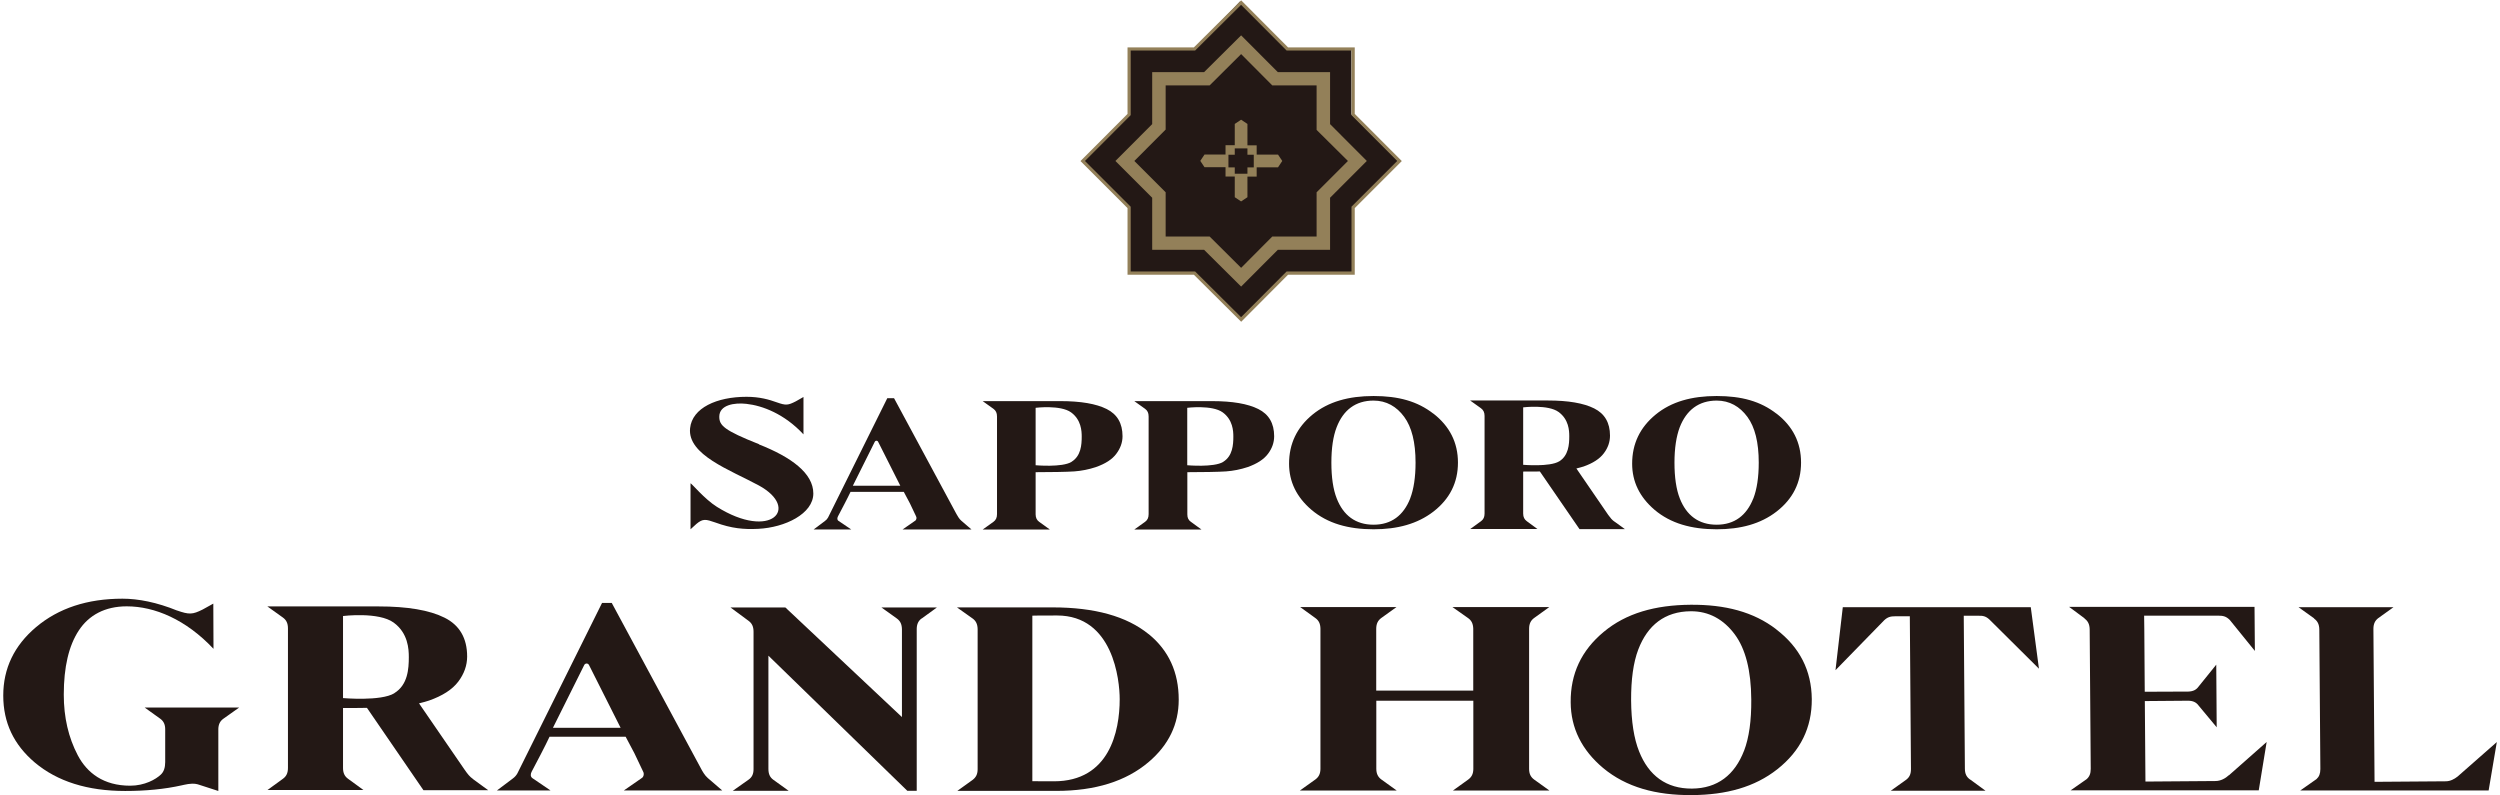 <svg width="264" height="84" viewBox="0 0 264 84" fill="none" xmlns="http://www.w3.org/2000/svg">
<g clip-path="url(#clip0_33470_17805)">
<path d="M130.943 0.157L135.894 5.108H142.712V12.075L147.673 17.035L142.861 21.856V28.786H135.866L130.98 33.672L126.057 28.74H119.257V21.856L114.371 16.961L119.183 12.149V5.145H126.187L130.943 0.157Z" fill="#231815"/>
<path d="M127.738 24.977L131.063 28.284L134.352 24.977H139.033V20.305L142.34 16.998L139.033 13.719V9.019H134.352L131.063 5.712L127.738 9.019H123.093V13.682L119.786 16.998L123.093 20.305V24.977H127.738ZM134.937 26.38L131.063 30.263L127.153 26.38H121.672V20.881L117.789 16.998L121.672 13.106V7.616H127.153L131.063 3.733L134.937 7.616H140.455V13.106L144.337 16.998L140.455 20.881V26.38H134.937Z" fill="#938059"/>
<path d="M131.729 18.651H132.704V17.667H134.962L135.407 16.998L134.962 16.329H132.704V15.345H131.729V13.087L131.06 12.641L130.391 13.087V15.335H129.416V16.32H127.196L126.75 16.989L127.196 17.657H129.416V18.642H130.391V20.825L131.06 21.271L131.729 20.825V18.651ZM130.391 16.338V15.67H131.729V16.338H132.398V17.676H131.729V18.345H130.391V17.676H129.723V16.338H130.391Z" fill="#938059"/>
<path d="M130.948 0.157C130.948 0.157 126.174 4.913 126.071 5.006H119.067V12.028C118.974 12.131 114.098 17.007 114.098 17.007C114.098 17.007 118.974 21.875 119.067 21.977V29.009H126.071C126.164 29.102 131.069 33.979 131.069 33.979C131.069 33.979 135.927 29.111 136.02 29.009H143.061V21.977C143.154 21.875 148.031 17.007 148.031 17.007C148.031 17.007 143.163 12.131 143.061 12.028V5.006H136.02C135.927 4.913 131.069 0.036 131.069 0.036L130.948 0.157ZM126.136 5.34H126.201C126.201 5.34 130.827 0.733 131.06 0.51C131.283 0.733 135.871 5.34 135.871 5.34H142.718V12.159C142.718 12.159 147.325 16.766 147.548 16.998C147.325 17.221 142.718 21.828 142.718 21.828V28.665H135.871C135.871 28.665 131.283 33.263 131.06 33.496C130.827 33.273 126.201 28.665 126.201 28.665H119.402V21.828C119.402 21.828 114.794 17.23 114.571 16.998C114.794 16.775 119.402 12.159 119.402 12.159V5.34H126.136Z" fill="#938059"/>
<path d="M187.572 66.463C190.053 68.358 191.297 70.81 191.325 73.82C191.344 76.829 190.136 79.3 187.684 81.233C185.297 83.118 182.296 83.936 178.683 83.963C174.856 83.991 171.725 83.127 169.291 81.103C167.025 79.198 165.882 76.885 165.864 74.163C165.836 71.154 166.997 68.683 169.347 66.732C171.716 64.754 174.781 63.89 178.534 63.862C182.157 63.834 185.167 64.605 187.572 66.454M184.173 79.282C184.702 77.898 184.953 76.096 184.934 73.866C184.916 70.81 184.331 68.516 183.179 66.974C182.027 65.432 180.476 64.531 178.534 64.549C175.822 64.568 173.982 66.008 172.998 68.599C172.478 69.974 172.236 71.758 172.245 73.959C172.264 76.189 172.543 77.991 173.091 79.356C174.103 81.901 175.961 83.295 178.673 83.276C181.358 83.257 183.188 81.836 184.173 79.272" fill="#231815"/>
<path d="M163.619 83.481L162.003 82.32C161.65 82.059 161.473 81.725 161.473 81.186V66.407C161.473 65.868 161.65 65.516 162.012 65.255L163.61 64.103H153.373L155.036 65.274C155.389 65.525 155.556 65.859 155.575 66.379V72.928H145.329V66.416C145.329 65.868 145.505 65.525 145.858 65.265L147.474 64.103H137.293L138.901 65.265C139.263 65.525 139.43 65.859 139.439 66.389V81.205C139.43 81.716 139.263 82.041 138.919 82.301L137.266 83.481H147.493L145.867 82.31C145.514 82.05 145.338 81.706 145.338 81.168V73.996H155.584V81.214C155.575 81.734 155.398 82.059 155.045 82.32L153.429 83.481H163.619Z" fill="#231815"/>
<path d="M235.374 81.855C235.003 82.198 234.501 82.477 233.953 82.477L226.559 82.533L226.494 74.033L231.046 73.996C231.584 73.996 231.928 74.163 232.188 74.526L234.083 76.802L234.037 70.188L232.179 72.491C231.928 72.844 231.603 73.012 231.083 73.03L226.485 73.049L226.438 66.407C226.438 65.868 226.42 65.014 226.42 65.014H234.25C234.752 65.014 235.077 65.079 235.467 65.469L238.115 68.739L238.078 64.085H218.496L220.15 65.311H220.112C220.475 65.562 220.66 65.915 220.67 66.463L220.781 81.195C220.781 81.697 220.642 82.022 220.345 82.282L218.654 83.462H238.523L239.359 78.353L235.384 81.864L235.374 81.855Z" fill="#231815"/>
<path d="M259.521 82.003C259.168 82.282 258.741 82.505 258.267 82.505L250.752 82.561L250.632 66.416C250.632 65.887 250.799 65.543 251.133 65.283L252.75 64.122H242.727L244.399 65.32H244.361C244.724 65.571 244.91 65.924 244.919 66.463L245.03 81.214C245.03 81.697 244.9 82.022 244.622 82.273L242.912 83.471H262.8L263.664 78.362L259.521 82.003Z" fill="#231815"/>
<path d="M208.041 82.319C207.669 82.059 207.492 81.716 207.492 81.167L207.372 65.023H208.914C209.397 65.004 209.722 65.079 210.093 65.432L215.314 70.615L214.45 64.122H194.599L193.828 70.773L198.965 65.506C199.337 65.153 199.652 65.079 200.135 65.079H201.677L201.798 81.214C201.798 81.743 201.64 82.078 201.297 82.338L199.671 83.499H209.666L208.041 82.31H208.059L208.041 82.319Z" fill="#231815"/>
<path d="M74.009 81.13L64.599 63.667H63.577L54.641 81.66C54.529 81.864 54.371 82.05 54.167 82.199L52.477 83.471H58.134L56.22 82.171C55.988 82.004 56.025 81.706 56.146 81.483C56.62 80.592 57.632 78.669 58.032 77.796H66.067L66.996 79.551C67.209 79.988 67.655 80.926 67.915 81.483C68.045 81.706 67.971 82.059 67.757 82.171L65.881 83.471H76.266L74.743 82.161C74.418 81.883 74.157 81.418 74.009 81.13ZM58.394 76.848L61.682 70.253C61.775 70.02 62.1 69.993 62.212 70.253L65.537 76.857H58.385L58.394 76.848Z" fill="#231815"/>
<path d="M116.867 43.194C115.753 42.636 114.127 42.358 111.981 42.358H103.77L104.912 43.175C105.163 43.361 105.284 43.602 105.284 43.983V54.294C105.284 54.675 105.163 54.917 104.912 55.102L103.77 55.92H110.866L109.733 55.102C109.492 54.926 109.371 54.694 109.362 54.322V49.863C110.857 49.863 112.687 49.835 113.449 49.78C114.211 49.724 114.963 49.575 115.725 49.325C116.728 48.971 117.452 48.507 117.88 47.922C118.316 47.346 118.539 46.724 118.539 46.064C118.539 44.708 117.982 43.751 116.867 43.194ZM113.152 48.776C112.158 49.38 109.362 49.129 109.362 49.129V43.064C109.362 43.064 111.99 42.739 113.105 43.547C114.173 44.327 114.229 45.507 114.229 46.101C114.229 46.965 114.155 48.154 113.152 48.767" fill="#231815"/>
<path d="M132.879 43.194C131.764 42.636 130.139 42.358 127.993 42.358H119.781L120.924 43.175C121.175 43.361 121.295 43.602 121.295 43.983V54.294C121.295 54.675 121.175 54.917 120.924 55.102L119.781 55.92H126.878L125.754 55.102C125.503 54.926 125.383 54.694 125.383 54.322V49.863C126.878 49.863 128.717 49.835 129.47 49.78C130.232 49.724 130.993 49.575 131.746 49.325C132.749 48.971 133.464 48.507 133.901 47.922C134.337 47.346 134.551 46.724 134.551 46.064C134.551 44.708 133.994 43.751 132.879 43.194ZM129.173 48.776C128.179 49.38 125.373 49.129 125.373 49.129V43.064C125.373 43.064 128.011 42.739 129.117 43.547C130.185 44.327 130.241 45.507 130.241 46.101C130.241 46.965 130.167 48.154 129.173 48.767" fill="#231815"/>
<path d="M80.156 46.909C76.431 45.432 75.957 44.921 75.957 44.002C75.957 42.748 77.564 42.506 78.809 42.645C80.528 42.831 82.841 43.714 84.847 45.869V41.921L84.048 42.376C83.212 42.803 82.998 42.831 82.032 42.488C81.206 42.19 80.212 41.902 78.828 41.902C75.697 41.902 73.096 43.073 72.873 45.219C72.576 48.033 77.118 49.631 80.137 51.266C84.531 53.672 81.419 57.099 75.706 53.523C74.369 52.687 72.994 50.987 72.92 51.043V55.892L73.542 55.325C74.23 54.749 74.527 54.824 75.539 55.176C77.267 55.808 78.549 55.92 80.072 55.845C82.896 55.706 85.887 54.257 85.887 52.111C85.887 49.965 83.537 48.265 80.147 46.928" fill="#231815"/>
<path d="M100.998 54.276L94.412 42.051H93.697L87.445 54.647C87.362 54.796 87.26 54.916 87.111 55.019L85.922 55.91H89.888L88.541 55C88.374 54.889 88.411 54.675 88.495 54.517C88.82 53.895 89.535 52.548 89.814 51.944H95.443L96.094 53.17C96.242 53.467 96.549 54.127 96.734 54.517C96.827 54.675 96.781 54.916 96.623 55L95.313 55.91H102.587L101.518 54.991C101.286 54.796 101.11 54.471 100.998 54.276ZM90.065 51.284L92.368 46.668C92.434 46.51 92.666 46.491 92.74 46.668L95.072 51.294H90.065V51.284Z" fill="#231815"/>
<path d="M151.368 43.676C153.087 45.014 153.96 46.742 153.96 48.85C153.96 50.959 153.096 52.687 151.368 54.025C149.678 55.325 147.579 55.892 145.052 55.892C142.367 55.892 140.184 55.269 138.494 53.839C136.915 52.492 136.125 50.866 136.125 48.962C136.125 46.863 136.952 45.135 138.605 43.779C140.277 42.413 142.423 41.819 145.052 41.819C147.681 41.819 149.687 42.376 151.368 43.686M148.916 52.631C149.288 51.665 149.483 50.402 149.483 48.85C149.483 46.714 149.083 45.107 148.284 44.02C147.486 42.933 146.408 42.302 145.043 42.302C143.148 42.302 141.847 43.305 141.15 45.116C140.779 46.073 140.593 47.327 140.593 48.86C140.593 50.392 140.779 51.684 141.16 52.641C141.856 54.424 143.148 55.409 145.043 55.409C146.938 55.409 148.21 54.424 148.916 52.641" fill="#231815"/>
<path d="M187.599 43.676C189.327 45.014 190.191 46.742 190.191 48.85C190.191 50.959 189.327 52.687 187.599 54.025C185.918 55.325 183.809 55.892 181.282 55.892C178.607 55.892 176.415 55.269 174.724 53.839C173.145 52.492 172.355 50.866 172.355 48.962C172.355 46.863 173.182 45.135 174.836 43.779C176.498 42.413 178.654 41.819 181.282 41.819C183.911 41.819 185.918 42.376 187.599 43.686M185.156 52.631C185.527 51.665 185.723 50.402 185.723 48.85C185.723 46.714 185.323 45.107 184.524 44.02C183.725 42.933 182.648 42.302 181.282 42.302C179.387 42.302 178.087 43.305 177.381 45.116C177.019 46.073 176.824 47.327 176.824 48.86C176.824 50.392 177.009 51.684 177.39 52.641C178.087 54.424 179.378 55.409 181.273 55.409C183.168 55.409 184.441 54.424 185.147 52.641" fill="#231815"/>
<path d="M170.471 55.074C170.22 54.888 170.081 54.721 169.83 54.377L166.467 49.473C166.709 49.417 166.96 49.343 167.211 49.268C168.214 48.915 168.929 48.451 169.366 47.866C169.802 47.29 170.016 46.667 170.016 45.999C170.016 44.642 169.458 43.686 168.344 43.128C167.229 42.571 165.603 42.292 163.458 42.292H155.246L156.389 43.11C156.639 43.295 156.77 43.537 156.77 43.918V54.229C156.77 54.61 156.649 54.851 156.398 55.037L155.255 55.864H162.352L161.228 55.037C160.977 54.851 160.847 54.61 160.847 54.229V49.798C161.414 49.798 162.027 49.798 162.612 49.789L166.793 55.873H171.586L170.471 55.065V55.074ZM164.647 48.72C163.653 49.324 160.847 49.083 160.847 49.083V43.017C160.847 43.017 163.486 42.692 164.591 43.509C165.659 44.289 165.715 45.46 165.715 46.064C165.715 46.928 165.641 48.117 164.637 48.73" fill="#231815"/>
<path d="M49.962 82.273C49.599 82.013 49.404 81.771 49.061 81.279L44.249 74.275C44.602 74.191 44.955 74.089 45.308 73.978C46.738 73.476 47.769 72.807 48.392 71.981C49.014 71.154 49.33 70.271 49.33 69.324C49.33 67.392 48.531 66.017 46.943 65.227C45.345 64.428 43.023 64.038 39.967 64.038H28.234L29.869 65.209C30.232 65.469 30.408 65.813 30.408 66.361V81.093C30.408 81.641 30.232 81.985 29.869 82.245L28.244 83.425H38.378L36.762 82.245C36.4 81.985 36.223 81.641 36.223 81.093V74.767C37.031 74.767 37.914 74.767 38.75 74.749L44.713 83.443H51.55L49.962 82.282V82.273ZM41.639 73.207C40.227 74.071 36.223 73.718 36.223 73.718V65.051C36.223 65.051 39.985 64.586 41.574 65.748C43.097 66.862 43.171 68.544 43.171 69.389C43.171 70.624 43.069 72.324 41.639 73.197" fill="#231815"/>
<path d="M121.296 66.965C118.973 65.079 115.592 64.141 111.171 64.141H101.055L102.717 65.32C103.061 65.571 103.228 65.915 103.238 66.435V81.233C103.238 81.762 103.052 82.097 102.708 82.357L101.092 83.518H111.551C115.648 83.518 118.899 82.505 121.286 80.48C123.414 78.678 124.473 76.477 124.473 73.885C124.473 70.996 123.414 68.683 121.305 66.965M111.301 82.505C109.387 82.505 109.015 82.496 109.015 82.496V65.014C109.015 65.014 109.276 64.995 111.626 64.995C117.552 64.995 118.24 71.814 118.24 73.838C118.24 77.248 117.143 82.505 111.301 82.505Z" fill="#231815"/>
<path d="M25.229 74.712H15.271L16.953 75.919C17.278 76.17 17.445 76.504 17.445 77.015V80.48C17.445 81.065 17.296 81.502 16.99 81.79C16.46 82.301 15.271 82.97 13.748 82.97C10.933 82.97 9.196 81.623 8.212 79.756C7.227 77.879 6.735 75.752 6.735 73.355C6.735 70.439 7.264 68.181 8.323 66.574C9.382 64.967 11.073 64.029 13.386 64.029C16.33 64.029 19.637 65.422 22.545 68.516L22.526 63.741L21.402 64.364C20.325 64.902 19.99 64.921 18.662 64.456L18.727 64.484C16.563 63.602 14.603 63.221 12.931 63.221C9.224 63.221 6.177 64.224 3.799 66.231C1.496 68.181 0.344 70.587 0.344 73.448C0.344 76.309 1.449 78.632 3.669 80.517C6.057 82.524 9.243 83.527 13.219 83.527C15.411 83.527 17.399 83.332 19.182 82.933C19.266 82.914 19.349 82.895 19.433 82.877C20.027 82.747 20.538 82.691 21.049 82.877L23.056 83.527V81.725V76.96C23.074 76.467 23.251 76.142 23.585 75.901L25.248 74.721L25.229 74.712Z" fill="#231815"/>
<path d="M97.326 65.32L98.933 64.15H93.081L94.716 65.32C95.069 65.58 95.236 65.915 95.245 66.454V75.724L82.937 64.15H77.141L79.064 65.571C79.407 65.831 79.574 66.166 79.574 66.714V81.223C79.574 81.743 79.407 82.078 79.054 82.329L77.382 83.508H83.281L81.655 82.338C81.302 82.078 81.144 81.734 81.144 81.186V69.24L95.812 83.508H96.806V66.407C96.815 65.896 96.982 65.562 97.317 65.311" fill="#231815"/>
</g>
<defs>
<clipPath id="clip0_33470_17805">
<rect width="263.31" height="83.927" fill="white" transform="translate(0.344 0.036)"/>
</clipPath>
</defs>
</svg>
